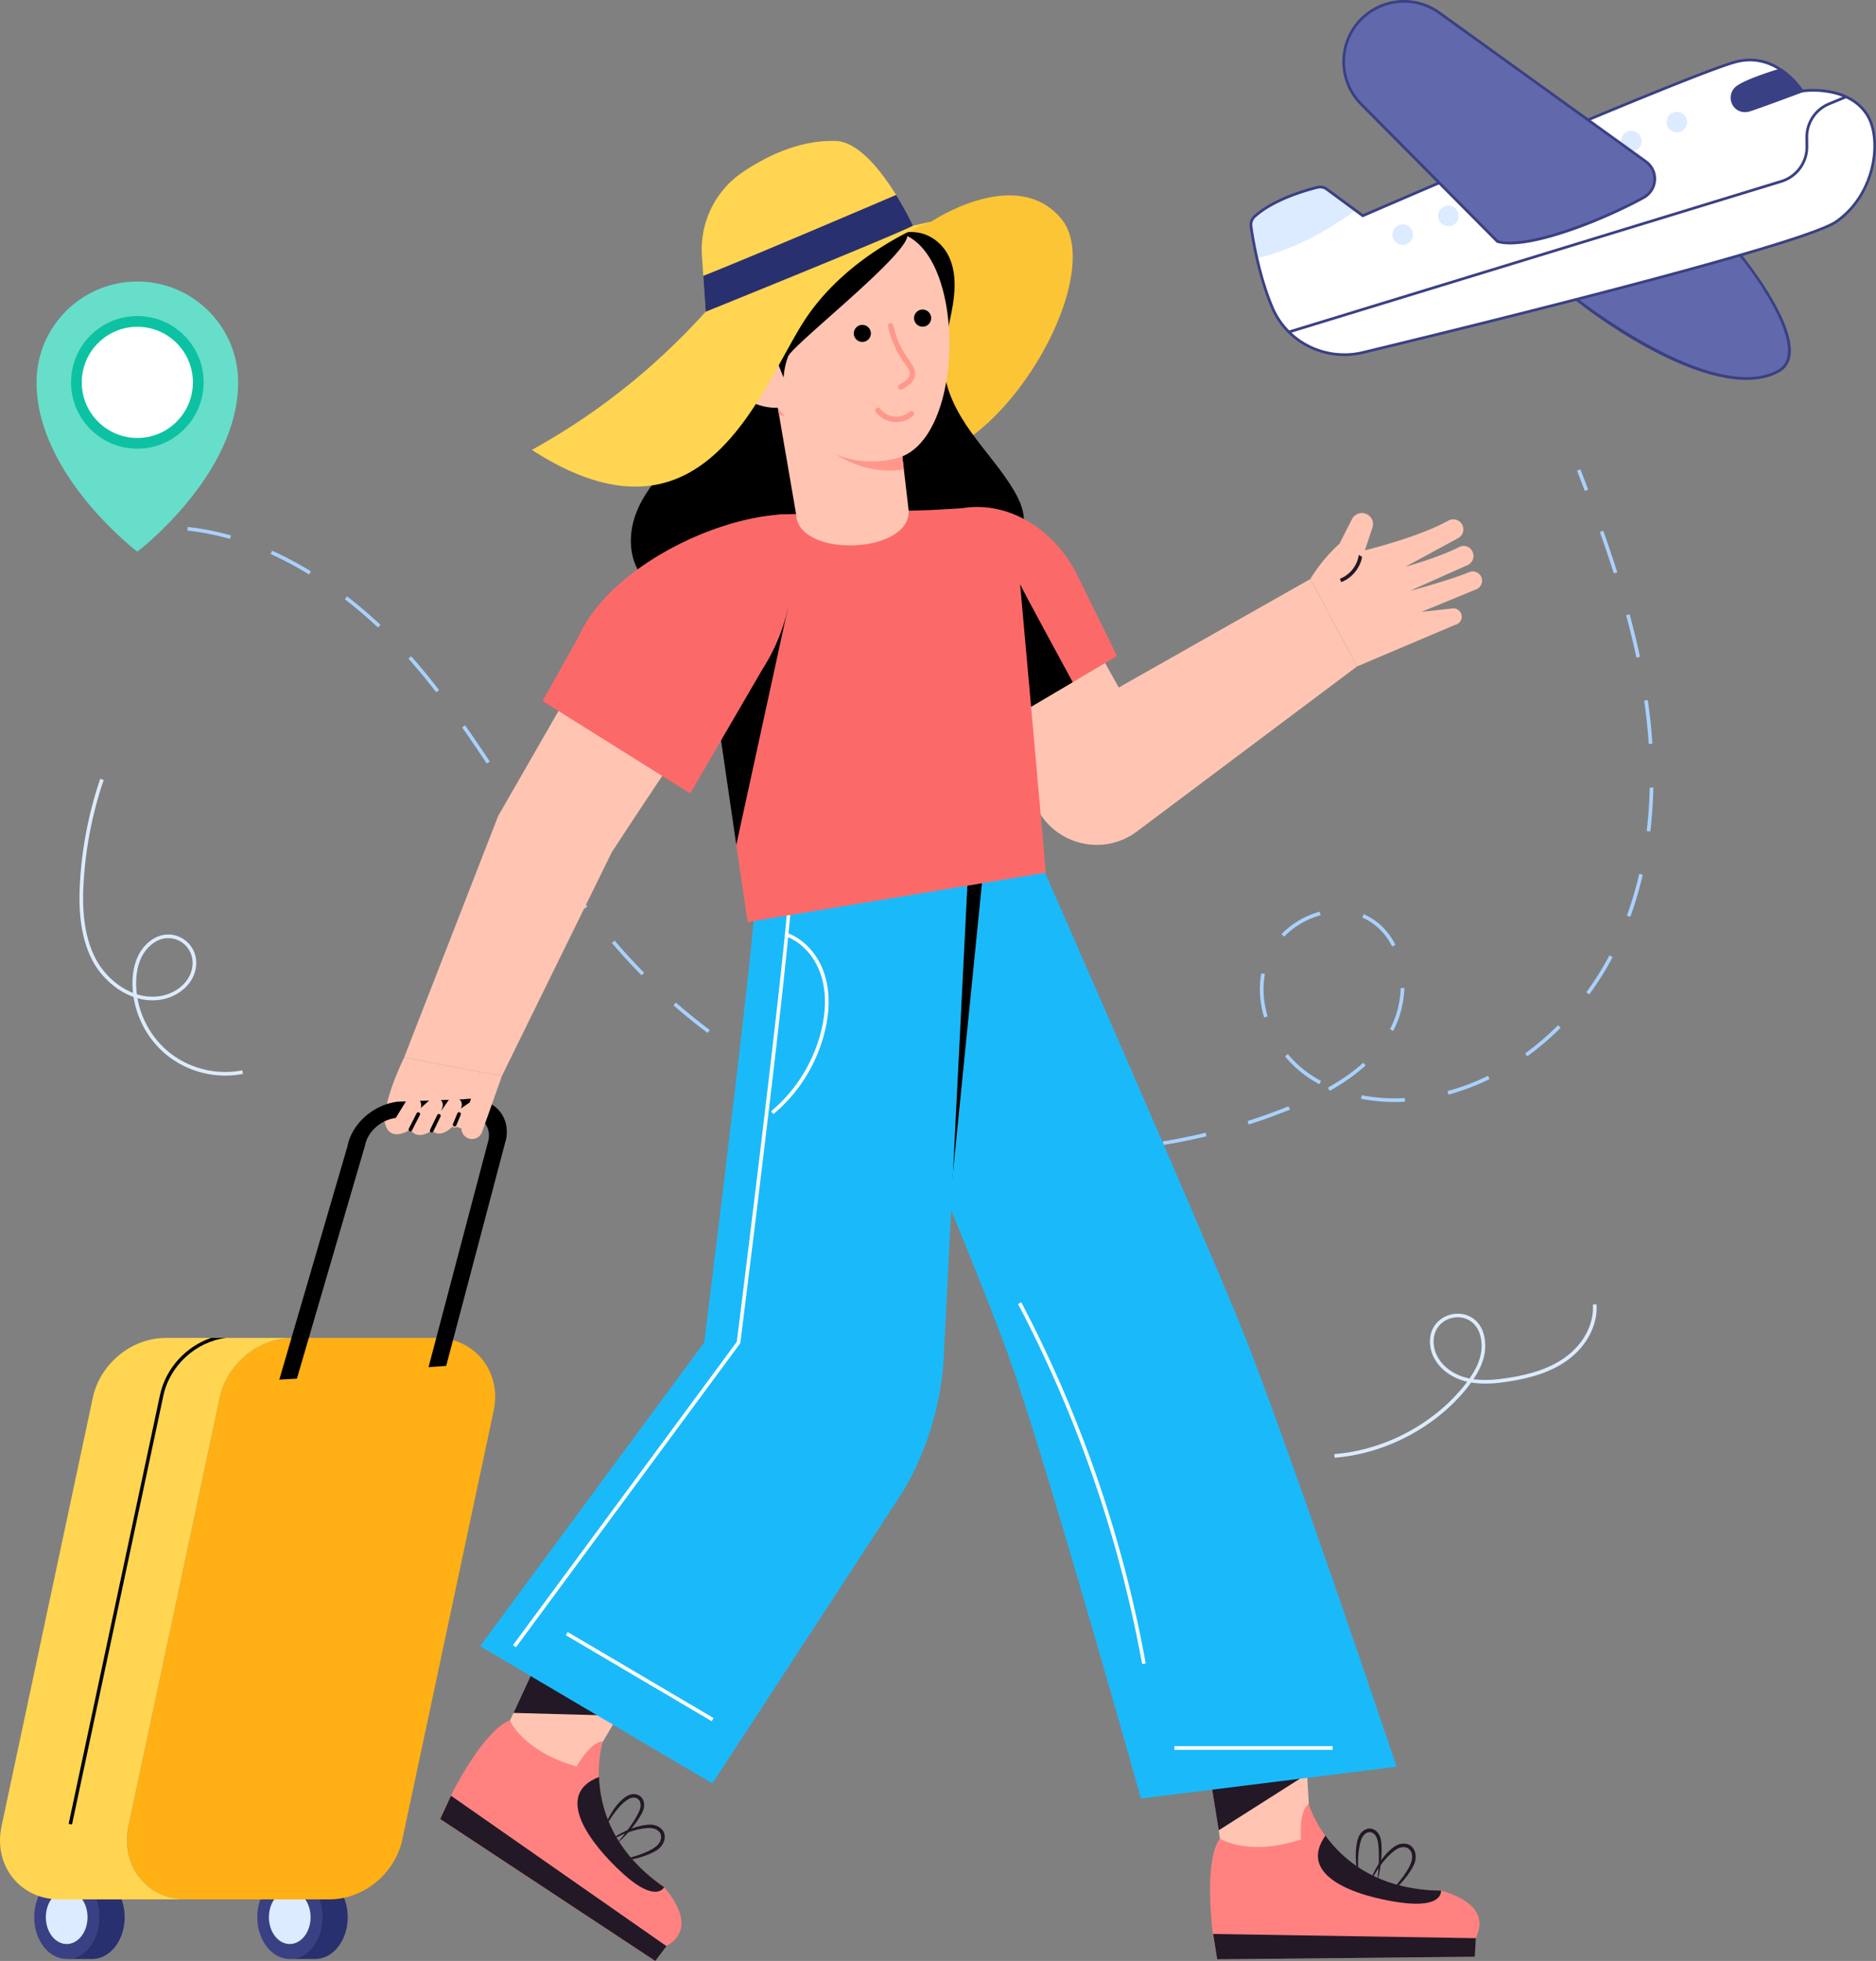 <svg id="Layer_1" data-name="Layer 1" xmlns="http://www.w3.org/2000/svg" viewBox="0 0 4115.72 4300"><rect x="0" y="0" width="4115.72" height="4300" fill="#808080" stroke="none"/><defs><style>.cls-1{fill:#a9d1ff;}.cls-2{fill:#6168ac;}.cls-3{fill:#394084;}.cls-4{fill:#fbc536;}.cls-5{fill:#28306f;}.cls-6{fill:#dcebff;}.cls-7{fill:#ffc5b2;}.cls-8{fill:#fb6a69;}.cls-9{fill:#231826;}.cls-10{fill:#ff8281;}.cls-11{fill:#1abafa;}.cls-12{fill:#fff;}.cls-13{fill:#ffb014;}.cls-14{fill:#ffd552;}.cls-15{fill:#ff988b;}.cls-16{fill:#67deca;}.cls-17{fill:#0dc2a2;}</style></defs><g id="Trip"><path class="cls-1" d="M3919,1426.52q-8.46-22.41-17.08-44.72l7.44-2.87q8.61,22.33,17.1,44.77Z" transform="translate(-442.14 -350)"/><path class="cls-1" d="M2803.18,2877.91l-.14-8c31.73-.55,63.86-2.27,95.49-5.12l.72,7.94C2867.42,2875.63,2835.1,2877.36,2803.18,2877.91Zm-96.2-1.82c-32-1.77-64.19-4.74-95.81-8.84l1-7.92c31.42,4.08,63.46,7,95.22,8.8Zm287.71-15.41-1.29-7.86c31.41-5.15,62.95-11.49,93.75-18.88l1.86,7.76C3058,2849.13,3026.29,2855.52,2994.69,2860.68Zm-478.4-9.35q-16.07-3.32-32.05-7c-20.39-4.76-41-10.12-61.39-15.94l2.19-7.67c20.22,5.78,40.75,11.11,61,15.84q15.88,3.7,31.85,7Zm665.4-35.47-2.43-7.61c30.28-9.66,60.49-20.56,89.79-32.39l3.32,7.26-.8.29C3242.55,2795.16,3212.16,2806.13,3181.69,2815.86Zm-850.29-17.41c-30-11-59.9-23.33-89-36.54l3.29-7.26c28.93,13.14,58.69,25.36,88.46,36.33ZM3428,2759.51l1.52-7.84a391.8,391.8,0,0,0,94.53,6.19l.43,8A398.28,398.28,0,0,1,3428,2759.51Zm191.81-9.2-2.08-7.7a501,501,0,0,0,88.9-33.55l3.51,7.16A509.19,509.19,0,0,1,3619.77,2750.31ZM3359.36,2742l-3.91-6.95c30.36-17.07,55.71-35,77.47-54.71l5.35,5.9C3416.07,2706.39,3390.25,2724.63,3359.36,2742Zm-22.72-14.53c-31.93-17.24-56.15-37.86-75.26-61l6.15-5.08c18.68,22.58,42.09,42.38,72.9,59ZM2156.29,2719c-28-15.26-55.86-31.77-82.77-49l4.32-6.72c26.74,17.19,54.42,33.59,82.27,48.76Zm1636.47-52.59-4.68-6.45a602.18,602.18,0,0,0,72.35-61.91l5.65,5.64A611.4,611.4,0,0,1,3792.76,2666.4ZM1994.52,2615c-25.55-19.17-50.72-39.53-74.79-60.51l5.24-6c23.93,20.85,48.94,41.08,74.34,60.14Zm1504.07-4.51-7-3.74c14.34-27.06,22.49-58.3,23.59-90.31l8,.26C3522,2550,3513.5,2582.38,3498.59,2610.51Zm-283.08-29.37c-9.26-30.89-12.19-64.12-6.12-96.73l7.84,1.47c-5.71,30.62-3.2,62.53,5.92,93Zm713.36-50.68-6.42-4.72A640,640,0,0,0,3973,2445l7.06,3.7A645,645,0,0,1,3928.87,2530.46Zm-2079.28-41.81c-15.33-15.5-30.41-31.55-44.81-47.7q-10.26-11.5-20.24-23.21l6.07-5.17q9.93,11.64,20.12,23.07c14.31,16,29.29,32,44.53,47.4Zm1646.77-63.25c-15.49-30.65-38.83-51.85-65.62-63.42l3.16-7.32c28.89,12.49,53.4,35.14,69.58,67.14Zm-237-21.5-5.71-5.56a185.22,185.22,0,0,1,83.6-49.08l2.07,7.71A177.26,177.26,0,0,0,3259.39,2403.9Zm759.51-43.42-7.49-2.73a787.75,787.75,0,0,0,27-91.48l7.78,1.8A797.35,797.35,0,0,1,4018.9,2360.48Zm-2294.43-17.81c-18.13-24-36.5-49.51-56.18-78l6.56-4.53c19.61,28.36,37.93,53.77,56,77.69ZM1614.73,2185q-23-35-45.69-70.24l-6.62-10.22,6.7-4.33,6.61,10.22q22.76,35.16,45.67,70.2Zm2448-11.81-7.93-.95c3.7-30.9,5.94-63,6.64-95.29l8,.17C4068.7,2109.7,4066.45,2142,4062.73,2173.18ZM1510,2024.24c-19.69-29.7-37.34-55.6-54-79.19l6.52-4.59c16.67,23.65,34.37,49.61,54.1,79.37Zm2549.33-42.85c-2.11-32.18-5.53-63.66-10.08-95.07l7.89-1.15c4.46,30.73,8,62.45,10.15,95.7ZM1399.19,1868c-12.06-15.53-24.21-30.64-36.13-44.91-8.15-9.76-16.52-19.43-24.86-28.74l5.94-5.33c8.4,9.39,16.83,19.12,25,29,12,14.34,24.19,29.52,36.3,45.13Zm2633.11-75.82c-6.39-30-14-61.29-22.57-93l7.69-2.09c8.63,31.85,16.26,63.28,22.68,93.43ZM1271.4,1726c-23.54-22-48-42.89-72.73-62l4.87-6.31c24.92,19.23,49.59,40.24,73.31,62.45Zm-151.28-116.3a770.75,770.75,0,0,0-84.22-44.87l3.3-7.26a776.17,776.17,0,0,1,85.08,45.34Zm2862.5-2.37c-9.25-29.07-19.25-58.77-30.58-90.79l7.52-2.67c11.36,32.11,21.39,61.89,30.66,91ZM946.52,1531.8a552.27,552.27,0,0,0-93.34-18.29l.83-7.93a560.52,560.52,0,0,1,94.69,18.55Z" transform="translate(-442.14 -350)"/><path class="cls-1" d="M710.32,1519.42l-1.53-7.83c15.65-3,31.71-5.33,47.78-6.81l.73,7.94A471.3,471.3,0,0,0,710.32,1519.42Z" transform="translate(-442.14 -350)"/><path class="cls-2" d="M4234.64,880c3.55,1.8,201.54,233,109.16,283.89-144,79.28-443.11-157.44-443.11-157.44Z" transform="translate(-442.14 -350)"/><path class="cls-3" d="M3898.83,1008.77l-4.13-3.27,340.11-128.79,1.18.6c8,4.08,204,237,109.25,289.17C4227.8,1231.18,4003,1091.26,3898.83,1008.77Zm7.92-1.44c36.76,28.1,304.14,226.29,435.61,153.92,75.07-41.34-58.41-225.94-108.41-277.82Z" transform="translate(-442.14 -350)"/><path d="M1920.93,1357.91c-33.67,35.24-66.57,73-83.73,118.61s-15.79,101,15,138.84c22,27,55.6,41.64,89.16,50.66,122.2,32.82,224.21-6.9,274.81-77.26,29.56-41.1,41.47-95.53,27.41-144.17-10.1-34.94-32.3-64.86-49.91-96.69s-31-69.11-21.38-104.18c4.41-16,13.52-32.66,7.87-48.31-5.85-16.19-26-23.35-43-20.12-31.33,6-59.76,37.26-83.13,57.11A1763,1763,0,0,0,1920.93,1357.91Z" transform="translate(-442.14 -350)"/><path class="cls-4" d="M2485.37,835.86s184.88-124.25,284.23-7.28-104.35,488.61-301.18,529.27-175.08-457.53-176.1-456.65,105.59-84.38,104.73-86.73,36.37,39,36.37,39Z" transform="translate(-442.14 -350)"/><path d="M2525.41,915.85c16,37,12,79.48,4.23,119.07s-19,79.22-16.63,119.49c3.14,52.87,29.6,101.59,60.54,144.57s67,82.4,93.92,128c16.9,28.67,29.84,65.35,13.22,94.19-13,22.52-39.7,32.54-64.43,40.51-37.19,12-75,23.18-113.94,26.39s-79.47-2-113.51-21.22c-63.43-35.77-92.84-113.92-91.74-186.73s27.17-142.56,50.67-211.48,45-141.14,36.54-213.46c-2.22-19-6.46-38.27-2.16-56.85,7.94-34.3,40.64-42.25,70.67-38.79C2484.91,863.27,2512.73,886.48,2525.41,915.85Z" transform="translate(-442.14 -350)"/><ellipse class="cls-3" cx="146.3" cy="4204.09" rx="71.25" ry="91.59"/><path class="cls-5" d="M644.4,4645.68c39.35,0,71.24-41,71.24-91.59s-31.89-91.6-71.24-91.6h-56c39.35,0,71.24,41,71.24,91.6s-31.89,91.59-71.24,91.59Z" transform="translate(-442.14 -350)"/><ellipse class="cls-6" cx="146.3" cy="4204.09" rx="45.73" ry="58.8"/><path class="cls-7" d="M2826.08,1731.26l70.49,126.37,420.29-237.94,102.54,191.62-482.88,361.87c-80,60-195.2,24.47-227.57-70.11-52.56-153.62-118-343.22-119.88-340.42Z" transform="translate(-442.14 -350)"/><path class="cls-7" d="M1495.5,2700.43s-30.1,125.51-56.25,122-8.32-41-8.32-41-19.61,63.58-38,44,3.57-48.73,3.57-48.73,5.93,56.87-27.34,40.41-14.85-39.22-14.85-39.22-28.25,68.35-58.55,44,33-152.95,33-152.95" transform="translate(-442.14 -350)"/><ellipse class="cls-3" cx="635.67" cy="4204.09" rx="71.25" ry="91.59"/><path class="cls-5" d="M1133.77,4645.68c39.35,0,71.25-41,71.25-91.59s-31.9-91.6-71.25-91.6h-56c39.35,0,71.25,41,71.25,91.6s-31.9,91.59-71.25,91.59Z" transform="translate(-442.14 -350)"/><ellipse class="cls-6" cx="635.67" cy="4204.09" rx="45.73" ry="58.8"/><path class="cls-8" d="M2488.33,1468.32l63.52-3.8c110-18.3,212.5,54.75,258.42,156.36l82.48,167.66-288.38,170.31Z" transform="translate(-442.14 -350)"/><path class="cls-7" d="M1765.22,4168.38l74.8-126.27s-186.55-119.24-187.16-116.59-91.74,196.84-91.74,196.84l-36.55,113.12,93.11,55.74s97.13-33.94,97.29-34.63S1765.22,4168.38,1765.22,4168.38Z" transform="translate(-442.14 -350)"/><path class="cls-9" d="M1774.81,4390.79c29.15-26.32,71.49-40.4,96-39.62,14,.68,27.16,9.05,29.39,22.29,2.22,13.85-6.23,26.39-16.33,33.17-20,13.38-62.66,26.29-101.19,24.86,46.65-5.59,83-20.81,96.77-31,11.15-8.38,14.27-18.12,12.9-25.66-1.42-9.38-11.76-15.61-22.07-16.17C1851.65,4357.22,1812.61,4366.06,1774.81,4390.79Z" transform="translate(-442.14 -350)"/><path class="cls-9" d="M1764.32,4368.93c9.62-37.22,50-101.89,81.68-80.78,8.1,5.71,12.33,18.31,6.94,32.37-5.88,15.48-31.12,50.49-57.44,72.16,14.78-17.39,42.81-53.29,50.34-74.71,2.91-8.56,2.5-18.54-4.43-23.3C1817.42,4277.38,1776.32,4341.67,1764.32,4368.93Z" transform="translate(-442.14 -350)"/><path class="cls-10" d="M1903.87,4617.42l-24.6,32.48-471.82-311.27,23.7-51,.1-.29s69.66-141.74,129.45-165c0,0,26.82,66.73,146.47,101.36,0,0,29.33-54.11,57.64-55.35,0,0-10.36,31.58-8.81,78.22,2.22,66.18,28.42,162.65,142.73,241.66C1898.73,4488.16,1981.65,4574.58,1903.87,4617.42Z" transform="translate(-442.14 -350)"/><polygon class="cls-9" points="1462.15 4267.51 1437.55 4300 965.73 3988.73 989.43 3937.71 1462.15 4267.51"/><path class="cls-9" d="M1899.15,4488.26s-17.1,36.44-90-29.52c-70.5-63.78-154.92-173.43-52.75-212.14C1758.64,4312.78,1784.83,4409.24,1899.15,4488.26Z" transform="translate(-442.14 -350)"/><polygon class="cls-9" points="1339.87 3761.91 1126.62 3756.06 1186.12 3627.99 1339.87 3761.91"/><path class="cls-7" d="M3313.58,4305.4,3305,4158.88s-221.33,5.4-220.36,7.94,34,214.5,34,214.5l32.93,114.22,108.35-5.82s61.58-82.43,61.33-83.1S3313.58,4305.4,3313.58,4305.4Z" transform="translate(-442.14 -350)"/><path class="cls-9" d="M3445.85,4484.46c9.46-38.15,36.71-73.48,57.42-86.49,12-7.25,27.59-7.66,36.83,2.06,9.58,10.23,9.58,25.36,5,36.64-9.12,22.27-37.27,56.81-70,77.16,26.43-22.83,54.5-56.16,62.92-79.78,4.56-13.18,1.7-23-3.64-28.48-6.43-7-18.48-6.38-27.34-1.08C3491.72,4413.15,3463.79,4441.83,3445.85,4484.46Z" transform="translate(-442.14 -350)"/><path class="cls-9" d="M3424.92,4472.19c-11.6-32.8-10-72.47-3.11-91.76,3.41-10.19,12.62-20.8,25.69-20.87,9.89.21,20.45,8.27,23.86,23,3.74,16,2.45,59.12-7.3,91.94,2.55-22.75,5.7-68.16,0-90.08-2.39-8.77-8.31-16.77-16.69-16.85-6.1-.19-13.88,4.07-18.5,15.57C3422.6,4399.36,3418.19,4434.85,3424.92,4472.19Z" transform="translate(-442.14 -350)"/><path class="cls-10" d="M3679.54,4600.24l-2.24,40.69-565.23,5.61-8.86-55.55-.08-.3s-21.47-156.47,15.08-209.21c0,0,59.55,40.34,178.11,2.18,0,0-5.92-61.27,16.86-78.11,0,0,9.06,32,36.42,69.78,38.83,53.64,114.47,119,253.43,120.6C3603,4495.93,3720.09,4521.24,3679.54,4600.24Z" transform="translate(-442.14 -350)"/><polygon class="cls-9" points="3237.8 4250.09 3235.55 4290.77 2670.33 4296.39 2661.47 4240.83 3237.8 4250.09"/><path class="cls-9" d="M3603.43,4495.78s6.19,39.78-91.12,25.83c-94.11-13.49-225.4-57.23-162.31-146.43C3388.83,4428.81,3464.47,4494.16,3603.43,4495.78Z" transform="translate(-442.14 -350)"/><polygon class="cls-9" points="2853.79 3899.18 2673.7 4013.53 2651.45 3874.07 2853.79 3899.18"/><path class="cls-11" d="M2715,2218.75s340.67,773.72,447.33,1034.53c98.71,241.39,343.79,970.79,343.79,970.79l-560.81,69.73S2767.57,3660,2673,3375.49c-92.57-278.41-450.08-1083.83-450.08-1083.83Z" transform="translate(-442.14 -350)"/><polygon points="2154.97 1930.2 2082.22 2655.33 2108.4 1928.07 2154.97 1930.2"/><path class="cls-11" d="M2565.78,2265.94l-52.45,1045.71a657,657,0,0,1-87.5,304.71L2005,4260.67,1495.5,3959.75,1987,3294s126-1002.44,112.7-1002.44S2565.78,2265.94,2565.78,2265.94Z" transform="translate(-442.14 -350)"/><path class="cls-12" d="M1574.09,3962.12l-6.42-4.74,490.91-665c34-270.61,120.23-974.54,113.22-999.07a3.53,3.53,0,0,0,3.31,2.15v-8l3.23,1.48c11.67,13.22-82.76,772.93-112,1005.45l-.13,1-.62.83Z" transform="translate(-442.14 -350)"/><path class="cls-8" d="M2736.59,2263.69l-654.31,108.19-99.42-678.81c-16.31-111.26,68-211.92,180.47-215.24l325-9.51a187.94,187.94,0,0,1,192.8,171.27Z" transform="translate(-442.14 -350)"/><polygon points="1728.06 1335.5 1615.36 1852.67 1560.54 1478.41 1728.06 1335.5"/><path class="cls-13" d="M1525.07,3443.89l-200.32,940c-15.86,74.39-84.92,131.08-159.66,131.08H850.55c-86.08,0-145-74.4-126.73-160.08l200.32-940c15.86-74.39,84.92-131.08,159.65-131.08h314.55C1484.42,3283.81,1543.36,3358.21,1525.07,3443.89Z" transform="translate(-442.14 -350)"/><path class="cls-14" d="M1083.8,3283.84c-74.77,0-143.81,56.68-159.64,131.07l-200.34,940c-18.24,85.7,40.62,160.1,126.7,160.1H572.17c-86.08,0-144.95-74.4-126.71-160.1l200.27-940c15.91-74.39,84.95-131.07,159.72-131.07Z" transform="translate(-442.14 -350)"/><path d="M937.88,3283.84c-65.8,8.29-123.24,60.07-137.41,126.93l-200.34,940-7.39-1.58,200.35-940c12.51-58.8,57-106.51,111.85-125.35Z" transform="translate(-442.14 -350)"/><path class="cls-7" d="M1342.48,2826.85s-51.33,35.28-57.66-24.27l26.61-2.11Z" transform="translate(-442.14 -350)"/><path d="M1421.05,3345.15l-38.74,2.78,131.86-499.22c5.56-34.47-22.12-57.57-57.5-52.63l-147.2,5.48c-32.52,4.54-61.13,30.54-66.57,60.47l-149.41,511.13-38.63,2.11,149.41-511.13c8.83-48.6,55.29-90.81,108.08-98.19l147.2-5.48c59.39-8.3,102.1,31.33,93.36,85.46Z" transform="translate(-442.14 -350)"/><path class="cls-7" d="M1984.74,1927.13c-8.26-3.08-200.39,291.62-200.39,291.62l-241.11,490.73-214.47-40.64,206.49-530,201.61-350.34Z" transform="translate(-442.14 -350)"/><path class="cls-8" d="M2163.33,1477.83l-2,.1c-160.33,7.32-386.18,122.83-450.63,269.82l-78.27,139.48,323.87,202.62,159.31-273.53a411.1,411.1,0,0,0,47.77-338.49Z" transform="translate(-442.14 -350)"/><path class="cls-7" d="M1543.24,2709.48l-43.43,122.64a23.33,23.33,0,0,1-27.64,14.83h0a23.31,23.31,0,0,1-16.4-30.15l39.73-116.37" transform="translate(-442.14 -350)"/><path class="cls-7" d="M1492.85,2789.09l-7.84,18.54c-7.69,18.24-32.33,23.44-45.45,8.44l-.37-.37s-26.39,33.61-50,13.64c0,0-31.28,23.06-46.73-2.49l-32.13-25.33,22.94-37.38a17.82,17.82,0,0,1,31.8,15.68l21.18-18.92c11.52-10,29.22-.48,27.14,14.55-.39,2.52-1.82,6-3.32,10.55l15.53-22.61a16,16,0,0,1,19.07-6l.3.15a16,16,0,0,1,7.91,23.52l16.21-11.23a15.9,15.9,0,0,1,23.74,19.22Z" transform="translate(-442.14 -350)"/><path d="M1342.51,2830.81A4,4,0,0,1,1339,2825l17.28-34a4,4,0,0,1,7.12,3.61l-17.29,34A4,4,0,0,1,1342.51,2830.81Z" transform="translate(-442.14 -350)"/><path d="M1387.45,2832.89a4,4,0,0,1-1.85-5.34l15.67-32.28a4,4,0,1,1,7.17,3.49L1392.78,2831A4,4,0,0,1,1387.45,2832.89Z" transform="translate(-442.14 -350)"/><path d="M1438.07,2819.79a4,4,0,0,1-2.15-5.22l9.66-23.22a4,4,0,0,1,5.21-2.15,4,4,0,0,1,2.15,5.22l-9.66,23.22A4,4,0,0,1,1438.07,2819.79Z" transform="translate(-442.14 -350)"/><path d="M2795.6,1845.94l-91.35,53.9-24.12-268.94C2680.58,1634.67,2795.6,1845.94,2795.6,1845.94Z" transform="translate(-442.14 -350)"/><path class="cls-12" d="M2138.92,2793l-5.11-6.12a334.24,334.24,0,0,0,111.13-181.41c10.16-44.66,9.33-84.86-2.47-119.48-13.85-40.66-43.49-72-79.29-83.79l2.5-7.57c38.16,12.59,69.69,45.78,84.34,88.79,12.29,36,13.19,77.7,2.69,123.82A342.22,342.22,0,0,1,2138.92,2793Z" transform="translate(-442.14 -350)"/><rect class="cls-12" x="1841.55" y="3841.04" width="7.98" height="371.59" transform="translate(-3002.81 3222.16) rotate(-59.49)"/><rect class="cls-12" x="2576.41" y="3829.04" width="347.19" height="7.98"/><path class="cls-12" d="M2947.83,3998.78a2761.91,2761.91,0,0,0-272.22-789.36l7.06-3.7a2769.76,2769.76,0,0,1,273,791.63Z" transform="translate(-442.14 -350)"/><path class="cls-7" d="M2435.69,1469.91c3.09,96.1-243.83,104-246.92,7.91l-37.53-218.13-2.72-16-3.77.38,256.88-62.94,23.44,198.38Z" transform="translate(-442.14 -350)"/><path class="cls-15" d="M2425.07,1379.53c-145.77,22-237.28-115.85-237.28-115.85-2.11.76-18.39,1-36.55-4l-2.72-16-3.77.38,256.88-62.94Z" transform="translate(-442.14 -350)"/><path class="cls-7" d="M2148.56,1243.69c-5,1.84-88.4.71-90.7-65.24s92.25-39.12,88.5-37.42S2234.1,876.18,2381,859c181.93-21.29,191,451.54,30.43,495.18S2148.56,1243.69,2148.56,1243.69Z" transform="translate(-442.14 -350)"/><path d="M2146.36,1141l14.85,37.19a168.28,168.28,0,0,1,9.77-46.15c9.05-25.13,254.73-216.6,261.78-263.94s-150.39-52.84-154.6-51.29-155.4,91-176.79,102.76,44.23,158.1,44.23,158.1Z" transform="translate(-442.14 -350)"/><path class="cls-14" d="M2485.37,835.86s-184.69,66.45-283.08,224.27S1981.63,1576.81,1609,1336.56q214.44-118.53,381.33-303L1985,954.92l-2.91-43.73c-4.92-72.57,28.73-142.61,89-183.34C2125.4,691.1,2198,656.48,2276,659.16c49.72,1.74,99.56,65.89,132.14,118.3a695.69,695.69,0,0,1,37,67.44Z" transform="translate(-442.14 -350)"/><path class="cls-5" d="M2445.18,844.9c-43,22.25-454.88,188.66-454.88,188.66L1985,954.92c101-39.6,423.15-177.46,423.15-177.46A695.69,695.69,0,0,1,2445.18,844.9Z" transform="translate(-442.14 -350)"/><circle cx="2334" cy="1081.1" r="18.76" transform="translate(-522.98 1617.03) rotate(-45)"/><path d="M2447.48,1048.4a18.76,18.76,0,1,0,17.93-19.55A18.76,18.76,0,0,0,2447.48,1048.4Z" transform="translate(-442.14 -350)"/><path class="cls-15" d="M2413.29,1201.74a6,6,0,0,1,2.14-8.18c5.46-3.18,11.1-6.48,15.4-10.74,12.42-12.29,6.26-22.37-3.35-35.23a207.61,207.61,0,0,1-37.21-82.17A6,6,0,0,1,2402,1063c9.15,44.67,31.43,71.22,35.07,77.41,13,17.4,19.48,33.77,2.18,50.9-5.36,5.32-11.67,9-17.77,12.56A6,6,0,0,1,2413.29,1201.74Z" transform="translate(-442.14 -350)"/><path class="cls-15" d="M2364,1254a6,6,0,1,1,9.41-7.38,44.65,44.65,0,0,0,63.75,6.6,6,6,0,1,1,7.71,9.15A56.5,56.5,0,0,1,2364,1254Z" transform="translate(-442.14 -350)"/><path class="cls-7" d="M3431.43,1558s118.7-28,188.24-66.35a22.09,22.09,0,0,1,30.52,9.19h0a22,22,0,0,1-9.16,29.28l-115.83,62.75s71.76-19.63,118.58-43.47a21.14,21.14,0,0,1,29,10.67l.22.53a21.87,21.87,0,0,1-11.19,28.64c-40,17.77-127,56.45-125.09,56.1,2.08-.39,84.67-22.74,128.79-40.71a20.35,20.35,0,0,1,26.89,11.9h0A20.33,20.33,0,0,1,3681,1642.2l-120.42,49.59,68-7.62a18.32,18.32,0,0,1,20.37,17.92h0a18.33,18.33,0,0,1-15,18.32l-214.46,90.9-102.54-191.62s23.93-41.93,63.91-77.35" transform="translate(-442.14 -350)"/><path class="cls-9" d="M3384.58,1626.52l-2.8-7.47c23.75-8.91,41-32.82,41.86-58.17l8,.28C3430.6,1589.64,3411.26,1616.51,3384.58,1626.52Z" transform="translate(-442.14 -350)"/><path class="cls-7" d="M3380.77,1542.34l27.44-54a24.42,24.42,0,0,1,32.68-10.78h0a24.41,24.41,0,0,1,11.53,31.45l-20.92,62.7" transform="translate(-442.14 -350)"/><path class="cls-12" d="M4471.17,835.73c-21.88,15.42-102.64,42.26-211.55,73.84-103,29.86-231.26,64-358.87,96.89-183.18,47.17-365,91.52-468.57,116.52a173,173,0,0,1-162.4-45,166.67,166.67,0,0,1-36.39-53.66c-15.33-36.36-26.27-75.28-33.78-108.34-6.83-30-10.83-55.2-12.89-69.35a24.51,24.51,0,0,1,7.47-21.45c39.86-36.72,110.25-57.32,137.9-64.27a24.68,24.68,0,0,1,20.9,4l62.47,46L3432,823.08s68.17-29.5,165.4-71.19c92.93-39.71,212.47-90.54,324.45-137.26C4077.13,550,4218,493.17,4253.8,484.78c39.22-9.1,71.4,2.43,95.16,18.16a171.78,171.78,0,0,1,46.59,46.66s51.55-8,96.63,12.67c17.53,8,34,20.38,46.09,39.21C4570.7,652.1,4559.13,773.86,4471.17,835.73Z" transform="translate(-442.14 -350)"/><path class="cls-6" d="M3415.46,811s-99.31,79-215.85,105c-6.83-30-10.83-55.2-12.89-69.35a24.51,24.51,0,0,1,7.47-21.45c39.86-36.72,110.25-57.32,137.9-64.27a24.68,24.68,0,0,1,20.9,4Z" transform="translate(-442.14 -350)"/><path class="cls-3" d="M3267.67,1080.08a169.14,169.14,0,0,1-37-54.62c-13.27-31.46-24.69-68.07-33.95-108.84-5.12-22.5-9.48-45.91-12.93-69.57a27.6,27.6,0,0,1,8.4-24.09c40.41-37.22,110.81-57.84,139.2-65a27.52,27.52,0,0,1,23.41,4.51l77.61,57.15c10.72-4.63,75.2-32.5,163.83-70.51,124-53,233.13-99.15,324.47-137.26,189.86-79.08,301.7-122.83,332.44-130,34.12-7.91,66.92-1.66,97.49,18.58A175.7,175.7,0,0,1,4397,546.38c10-1.25,55.4-5.6,96.39,13.17,20.19,9.22,36.12,22.79,47.37,40.32,33.89,52.89,20.31,176.26-67.9,238.31h0c-20.27,14.28-91.75,39.26-212.44,74.26-92.3,26.76-213.06,59.36-359,96.92-175.07,45.08-351.46,88.25-468.61,116.52C3373.76,1140.16,3310.45,1122.65,3267.67,1080.08Zm65.17-316.29c-28,7-97.23,27.28-136.62,63.56a21.6,21.6,0,0,0-6.54,18.85c3.43,23.49,7.76,46.74,12.85,69.1,9.18,40.42,20.49,76.7,33.62,107.83a163.37,163.37,0,0,0,35.73,52.71c41.29,41.09,102.42,58,159.6,44.23C3548.6,1091.8,3725,1048.64,3900,1003.56c145.83-37.54,266.55-70.13,358.78-96.87,120.06-34.81,190.94-59.5,210.67-73.4h0c85.49-60.14,98.95-179.24,66.3-230.19-10.61-16.55-25.69-29.37-44.82-38.11-28.85-13.21-67.46-16.49-96.87-12.13-10.22-16.27-27.74-34.78-46.75-47.43-29.15-19.29-60.38-25.27-92.83-17.74-30.41,7.12-141.95,50.76-331.5,129.7-91.33,38.11-200.48,84.29-324.41,137.25-97.23,41.69-165.39,71.18-165.39,71.18l-1.57.69-80.4-59.19A21.6,21.6,0,0,0,3332.84,763.79Z" transform="translate(-442.14 -350)"/><path class="cls-3" d="M4395.55,549.6s-83.27,31.44-114.46,41.55-50.32-24.64-31.88-46c11.29-13.07,61.94-30.55,99.75-42.22A171.78,171.78,0,0,1,4395.55,549.6Z" transform="translate(-442.14 -350)"/><path class="cls-3" d="M4244.37,582.07a32,32,0,0,1,2.58-38.86c9.31-10.79,43.34-25.3,101.13-43.13l1.36-.42,1.18.78A172.21,172.21,0,0,1,4400,551.11c-26.12,9.86-91.4,34.26-118,42.88C4265.94,599.17,4251.92,593.49,4244.37,582.07Zm104.11-75.86c-54.31,16.83-88.74,31.35-97,40.91a26,26,0,0,0-2.12,31.66c5.13,7.73,15.91,14.31,30.82,9.52,27.11-8.78,94.57-34.07,110.78-40.16A173.17,173.17,0,0,0,4348.48,506.21Z" transform="translate(-442.14 -350)"/><circle class="cls-6" cx="4120.97" cy="617.91" r="22.56" transform="translate(-445.93 860.02) rotate(-16.7)"/><circle class="cls-6" cx="4020.72" cy="659.01" r="22.56" transform="translate(991.71 3456.81) rotate(-59.89)"/><circle class="cls-6" cx="3920.47" cy="700.12" r="22.56" transform="translate(501.17 2995.26) rotate(-51.75)"/><circle class="cls-6" cx="3820.22" cy="741.23" r="22.56" transform="translate(-406.72 1296.11) rotate(-24.43)"/><circle class="cls-6" cx="3719.97" cy="782.34" r="22.56" transform="translate(-511.36 736.14) rotate(-16.46)"/><circle class="cls-6" cx="3619.72" cy="823.45" r="22.56" transform="translate(-171.75 2074.21) rotate(-38.36)"/><circle class="cls-6" cx="3077.33" cy="514.56" r="22.56"/><path class="cls-12" d="M4492.22,562.3c-11.94,4.93-25.19,10.44-37.67,15.65a78.88,78.88,0,0,0-48.46,73.55l.2,19.89a78.82,78.82,0,0,1-55.79,76.19L3269.75,1078" transform="translate(-442.14 -350)"/><path class="cls-3" d="M3270.63,1080.84l-1.75-5.72,1080.75-330.4a76.28,76.28,0,0,0,53.67-73.3l-.2-19.89a81.49,81.49,0,0,1,50.3-76.33c12.48-5.22,25.74-10.74,37.67-15.67l2.29,5.53c-11.93,4.93-25.18,10.45-37.65,15.65a75.56,75.56,0,0,0-46.63,70.76l.2,19.88a82.27,82.27,0,0,1-57.9,79.09Z" transform="translate(-442.14 -350)"/><path class="cls-2" d="M4048.19,783.09c-98.67,54.4-260,114.86-321,96.35l-298.87-301.1c-54.47-55.07-50.54-145.83,10.45-195.66a132.44,132.44,0,0,1,161.6-4.3l453,326.14C4081,724.7,4078.18,766.58,4048.19,783.09Z" transform="translate(-442.14 -350)"/><path class="cls-3" d="M3755.13,885.91c-10.94,0-20.64-1.14-28.77-3.61l-1.26-.74L3426.24,580.45c-56.25-56.88-51.18-149.56,10.68-200.08A135.51,135.51,0,0,1,3602.17,376l452.95,326.13a49.63,49.63,0,0,1-5.48,83.62h0C3969.24,830,3831.85,885.91,3755.13,885.91Zm-26.32-9.11c61.28,17.75,223.74-44.39,317.94-96.33h0a43.64,43.64,0,0,0,4.86-73.53l-453-326.13a129.57,129.57,0,0,0-158,4.19c-59.1,48.29-64,136.89-10.2,191.24Z" transform="translate(-442.14 -350)"/><path class="cls-16" d="M964.61,1188.48c0,203.43-221.17,371.27-221.17,371.27s-221.17-167.84-221.17-371.27c0-122.15,99-221.17,221.17-221.17S964.61,1066.33,964.61,1188.48Z" transform="translate(-442.14 -350)"/><circle class="cls-17" cx="301.3" cy="838.48" r="145.44"/><circle class="cls-12" cx="743.44" cy="1188.48" r="121.91" transform="translate(-1064.77 523.79) rotate(-45)"/><path class="cls-6" d="M3370.11,3546.51l-.62-7.94c118.51-9.3,228.3-74,291.56-158.71-46.37-10.63-75.16-42.78-80.64-75.11-14.86-87.8,118.79-107.51,120.22-4.48.32,23.66-8,47.56-25.83,74,25.2,3.62,50.8,1,73.49-2.38,56-8.36,96.82-23,128.39-46,40.07-29.22,63.05-73.35,60-115.17l8-.59c3.28,44.55-21,91.38-63.23,122.21-32.65,23.8-74.56,38.87-131.91,47.43-24.49,3.65-52.31,6.41-79.78,1.76C3606.09,3469.09,3492.66,3536.91,3370.11,3546.51Zm218.16-243.1c5.07,29.9,32.48,60.14,77.89,69.4,18.33-26.26,26.81-49.6,26.49-72.43C3691.39,3208.92,3575.23,3226.5,3588.27,3303.41Z" transform="translate(-442.14 -350)"/><path class="cls-6" d="M807.25,2662.9c-38.72-31.65-64.51-77.59-72.1-126.76-38.41-13.7-71.08-44.64-89.08-78-31.65-58.62-31.29-129.11-28.27-177A862.92,862.92,0,0,1,662,2057.88l7.56,2.57a854.77,854.77,0,0,0-43.78,221.19c-3,47-3.35,115.94,27.33,172.75,16.57,30.67,46.11,59.23,80.89,72.85-3.84-35.35,1.21-74.56,24.47-101.43,52.92-61.16,135.11-6.66,109.37,61.24-10.33,27.24-38.12,48.71-70.81,54.68a117.39,117.39,0,0,1-53.32-2.86c8,45.75,32.45,88.29,68.61,117.87,44.55,36.42,104.83,51.44,161.28,40.26l1.55,7.82C917.1,2716.37,854.14,2701.24,807.25,2662.9Zm-64.88-132.7a110.26,110.26,0,0,0,53.2,3.68c30-5.47,55.43-25,64.8-49.67,22.59-59.59-48.63-107.77-95.89-53.18C742,2457.05,738,2496.2,742.37,2530.2Z" transform="translate(-442.14 -350)"/></g></svg>